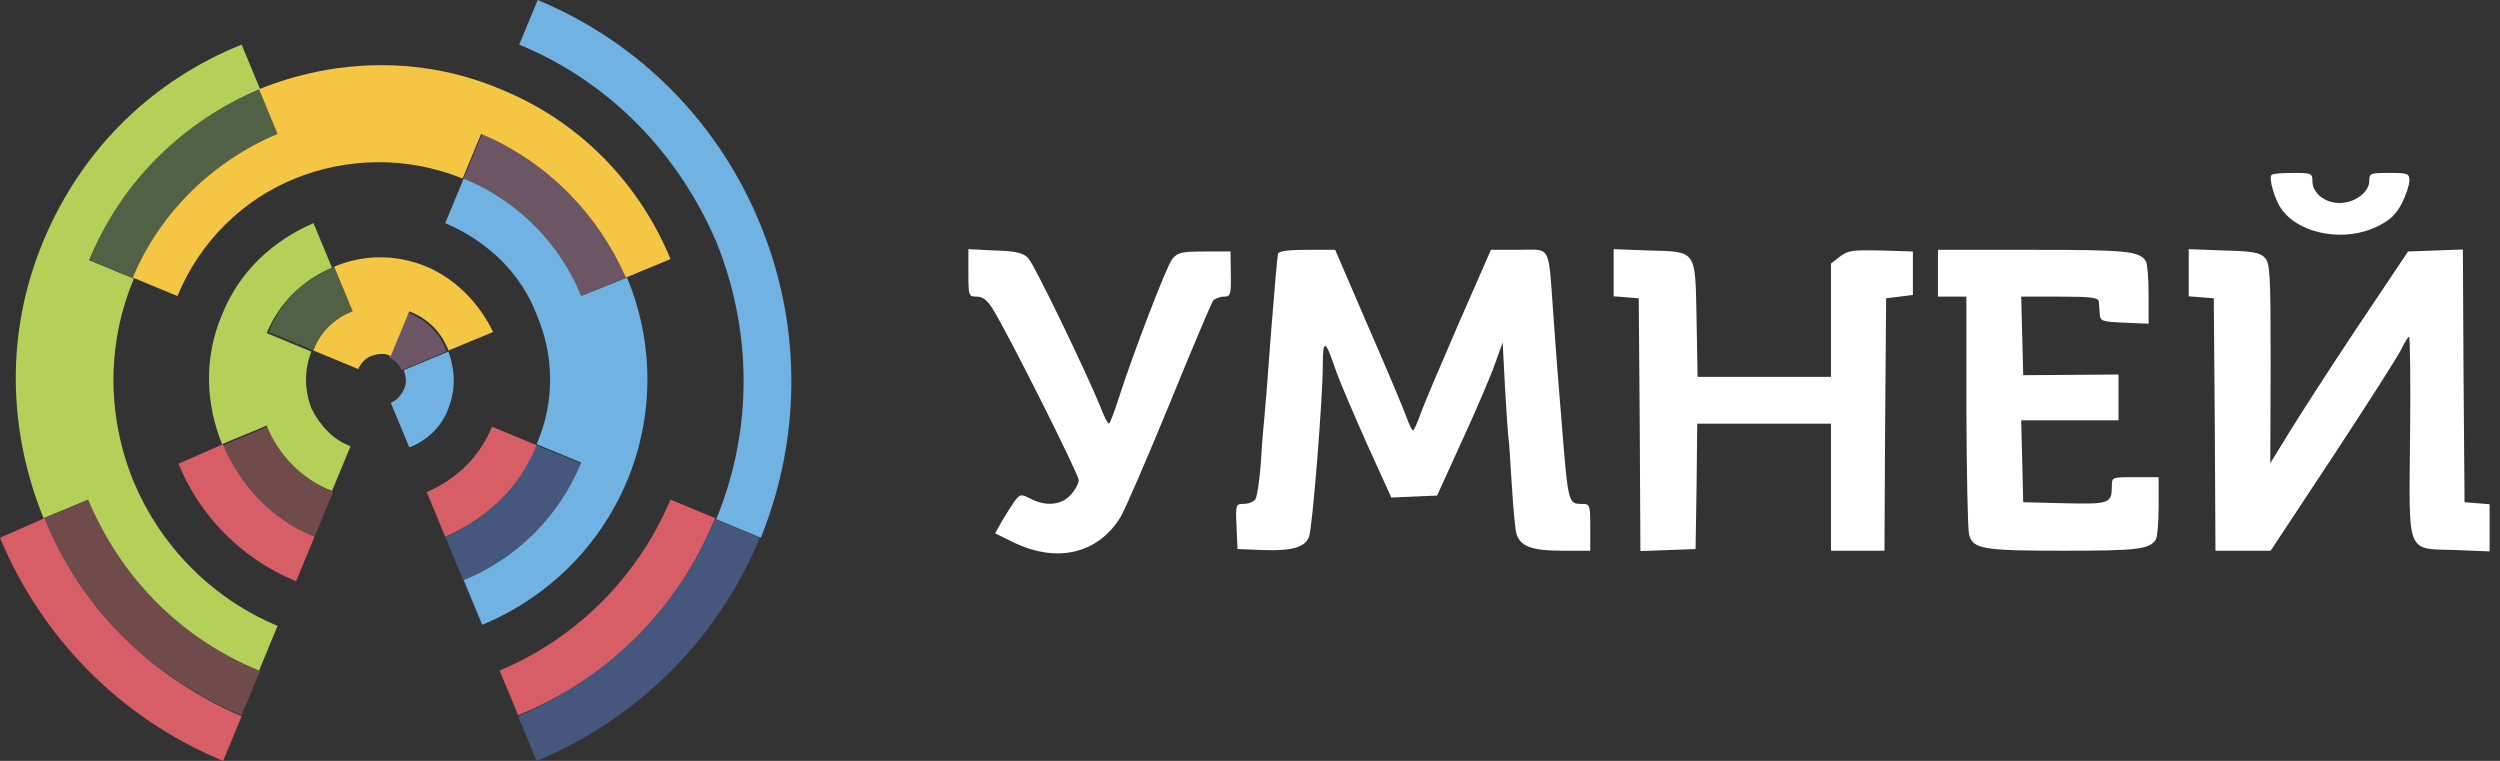 <?xml version="1.0" encoding="UTF-8"?> <svg xmlns="http://www.w3.org/2000/svg" width="184" height="56" viewBox="0 0 184 56" fill="none"><rect x="0" y="0" width="184" height="56" fill="#333333" stroke="none"/><g clip-path="url(#clip0_53_212)"><path d="M52.635 38.214C49.831 45.024 44.463 49.991 38.134 52.715L39.496 56C46.626 53.036 52.715 47.347 55.92 39.576L52.635 38.214ZM42.781 34.129L39.496 32.767C38.134 35.971 35.731 38.294 32.767 39.496L34.129 42.781C37.974 41.179 41.099 38.214 42.781 34.129Z" fill="#46577D"></path><path d="M3.285 38.135L0 39.577C2.964 46.707 8.652 52.796 16.424 56L17.785 52.716C10.896 49.752 5.848 44.544 3.285 38.135ZM49.35 36.773C46.867 42.621 42.3 47.028 36.773 49.351L38.135 52.636C44.464 50.072 49.831 45.025 52.635 38.135L49.35 36.773ZM16.424 32.687L13.139 34.129C14.661 37.895 17.705 41.099 21.791 42.782L23.153 39.497C19.948 38.215 17.705 35.651 16.424 32.687ZM36.212 31.405C35.25 33.729 33.488 35.331 31.405 36.212L32.767 39.497C35.731 38.215 38.215 35.972 39.496 32.767L36.212 31.405Z" fill="#D75E66"></path><path d="M6.569 36.773L3.285 38.135C5.848 44.544 10.896 49.752 17.785 52.636L19.147 49.351C13.219 46.867 8.813 42.301 6.569 36.773ZM19.708 31.405L16.423 32.767C17.705 35.731 19.948 38.215 23.153 39.497L24.515 36.212C22.272 35.251 20.589 33.488 19.708 31.405Z" fill="#704B4C"></path><path d="M9.854 35.491C7.932 30.845 7.771 25.477 9.854 20.51L6.57 19.148C9.053 13.3 13.62 8.893 19.148 6.57L17.786 3.285C11.377 5.849 6.089 10.816 3.205 17.706C0.321 24.596 0.641 31.806 3.205 38.135L6.49 36.773C8.813 42.301 13.059 46.867 19.067 49.351L20.429 46.066C15.462 43.983 11.777 40.058 9.854 35.491ZM22.913 30.043C22.432 28.762 22.352 27.32 22.913 25.877L19.628 24.515C20.59 22.192 22.352 20.59 24.435 19.709L23.073 16.424C20.109 17.706 17.625 19.949 16.344 23.154C14.982 26.358 15.142 29.723 16.344 32.687L19.628 31.325C20.51 33.488 22.192 35.251 24.435 36.132L25.797 32.847C24.515 32.367 23.554 31.325 22.913 30.043Z" fill="#B5D059"></path><path d="M19.067 6.569C13.619 8.893 8.973 13.219 6.569 19.147L9.854 20.509C11.937 15.542 15.863 11.857 20.509 9.934L19.067 6.569ZM24.595 19.628C22.432 20.509 20.669 22.111 19.788 24.435L23.073 25.797C23.634 24.355 24.675 23.393 25.957 22.913L24.595 19.628Z" fill="#506146"></path><path d="M35.491 9.854L34.129 13.139C38.215 14.822 41.259 18.026 42.781 21.791L46.066 20.43C44.143 15.783 40.458 11.938 35.491 9.854ZM29.963 22.993L28.601 26.278C29.082 26.518 29.402 26.839 29.562 27.239L32.847 25.877C32.447 24.596 31.405 23.554 29.963 22.993Z" fill="#6D5664"></path><path d="M55.919 16.424C52.955 9.213 47.267 3.205 39.576 0L38.214 3.285C45.024 6.089 49.991 11.456 52.715 17.785C55.279 24.114 55.519 31.405 52.715 38.215L56 39.577C59.124 31.805 58.884 23.554 55.919 16.424ZM42.781 21.791C41.259 18.026 38.214 14.821 34.128 13.139L32.767 16.424C35.971 17.785 38.374 20.189 39.496 23.153C40.778 26.117 40.858 29.562 39.496 32.687L42.781 34.049C41.098 38.135 37.894 41.179 34.128 42.701L35.49 45.986C40.137 44.063 44.063 40.378 46.146 35.411C48.229 30.444 48.068 24.996 46.146 20.429L42.781 21.791ZM29.722 27.239C29.882 27.72 29.962 28.2 29.722 28.681C29.482 29.162 29.161 29.482 28.761 29.642L30.123 32.927C31.404 32.446 32.526 31.405 33.007 30.043C33.568 28.601 33.487 27.239 33.007 25.877L29.722 27.239Z" fill="#70B2E2"></path><path d="M36.853 6.57C31.004 4.086 24.595 4.326 19.067 6.57L20.429 9.854C15.863 11.777 11.857 15.462 9.774 20.429L13.059 21.791C14.741 17.706 17.946 14.661 21.711 13.139C25.476 11.617 29.883 11.457 34.049 13.139L35.41 9.854C40.378 11.937 44.063 15.863 46.066 20.429L49.35 19.067C47.107 13.62 42.781 8.973 36.853 6.57ZM31.405 19.628C29.081 18.667 26.678 18.747 24.595 19.628L25.957 22.913C24.675 23.394 23.554 24.435 23.073 25.797L26.358 27.159C26.598 26.678 26.918 26.358 27.319 26.198C27.8 26.037 28.28 25.957 28.761 26.198L30.123 22.913C31.565 23.474 32.526 24.515 33.007 25.797L36.292 24.435C35.33 22.432 33.648 20.59 31.405 19.628Z" fill="#F4C644"></path><path d="M167.192 12.875C166.946 13.097 167.438 14.745 167.931 15.41C169.284 17.28 172.655 17.846 175.018 16.64C175.928 16.197 176.371 15.754 176.789 14.942C177.085 14.352 177.331 13.589 177.331 13.293C177.331 12.777 177.232 12.727 175.854 12.727C174.452 12.727 174.378 12.752 174.378 13.318C174.378 14.155 173.295 14.942 172.188 14.942C171.105 14.942 170.195 14.204 170.195 13.343C170.195 12.752 170.121 12.727 168.767 12.727C167.98 12.727 167.266 12.777 167.192 12.875Z" fill="white"></path><path d="M71.273 20.085C71.273 21.783 71.298 21.832 71.888 21.832C72.331 21.832 72.651 22.078 73.069 22.743C74.226 24.613 79.393 34.899 79.393 35.342C79.393 35.588 79.123 36.08 78.778 36.449C78.089 37.187 76.957 37.286 75.825 36.695C75.136 36.351 75.087 36.351 74.669 36.892C74.447 37.212 74.029 37.876 73.734 38.368L73.242 39.254L74.546 39.894C77.745 41.469 80.771 40.78 82.445 38.098C82.765 37.605 84.364 33.89 86.037 29.83C87.686 25.769 89.162 22.3 89.286 22.128C89.433 21.98 89.778 21.832 90.073 21.832C90.565 21.832 90.614 21.709 90.59 20.159L90.565 18.51H88.646C86.972 18.51 86.677 18.584 86.284 19.052C85.865 19.568 83.38 26.04 82.272 29.51C81.977 30.42 81.682 31.183 81.608 31.183C81.534 31.183 81.263 30.666 81.017 30.002C79.885 27.246 76.121 19.445 75.678 19.002C75.309 18.609 74.792 18.486 73.242 18.436L71.273 18.338V20.085Z" fill="white"></path><path d="M94.059 18.681C94.01 18.854 93.789 21.487 93.543 24.538C93.321 27.589 93.1 30.395 93.05 30.813C93.001 31.207 92.878 32.658 92.804 34.012C92.706 35.365 92.509 36.62 92.386 36.768C92.238 36.94 91.869 37.088 91.525 37.088C90.959 37.088 90.934 37.137 91.008 38.736L91.082 40.41L92.952 40.484C95.093 40.557 96.053 40.287 96.348 39.499C96.594 38.835 97.357 29.312 97.357 26.876C97.357 24.932 97.554 24.981 98.267 27.122C98.538 27.934 99.596 30.395 100.58 32.609L102.401 36.62L104.099 36.546L105.772 36.473L107.618 32.412C108.652 30.173 109.734 27.639 110.03 26.777L110.596 25.202L110.768 28.5C110.866 30.321 110.989 31.969 111.014 32.166C111.063 32.363 111.162 33.913 111.26 35.562C111.358 37.235 111.506 38.909 111.604 39.253C111.875 40.213 112.712 40.533 115.025 40.533H117.043V38.81C117.043 37.162 117.018 37.088 116.452 37.088C115.419 37.088 115.419 37.137 114.926 30.936C114.853 30.05 114.754 28.844 114.705 28.229C114.656 27.614 114.483 25.399 114.336 23.308C113.942 17.869 114.213 18.386 111.777 18.386H109.734L107.372 23.775C106.092 26.728 104.813 29.73 104.567 30.419C104.321 31.108 104.075 31.674 104.001 31.674C103.927 31.674 103.705 31.256 103.533 30.739C103.361 30.247 102.106 27.245 100.728 24.095L98.267 18.386H96.2C94.773 18.386 94.109 18.485 94.059 18.681Z" fill="white"></path><path d="M118.765 20.061V21.808L119.7 21.881L120.611 21.955L120.685 31.257L120.734 40.558L122.776 40.485L124.794 40.411L124.868 35.785L124.917 31.183H129.838H134.76V35.858V40.534H136.729H138.697L138.746 31.232L138.82 21.955L139.804 21.832L140.789 21.709V20.11V18.51L138.426 18.436C136.359 18.387 135.99 18.436 135.424 18.879L134.76 19.396V23.579V27.738H129.863H124.942L124.868 23.555C124.769 18.338 124.917 18.535 121.349 18.436L118.765 18.338V20.061Z" fill="white"></path><path d="M142.634 20.109V21.832H143.692H144.726V30.247C144.751 34.898 144.824 38.983 144.923 39.328C145.193 40.41 145.907 40.533 151.887 40.533C157.325 40.533 158.211 40.435 158.678 39.697C158.777 39.549 158.875 38.466 158.875 37.261V35.12H157.153C155.43 35.12 155.43 35.12 155.43 35.784C155.43 37.064 155.258 37.113 151.96 37.039L148.909 36.965L148.835 33.938L148.762 30.936H152.354H155.922V29.263V27.565L152.428 27.59L148.909 27.614L148.835 24.711L148.762 21.832H151.616C153.954 21.832 154.446 21.905 154.47 22.201C154.495 22.398 154.52 22.816 154.544 23.111C154.569 23.628 154.692 23.677 156.365 23.751L158.137 23.825V21.659C158.137 20.478 158.039 19.371 157.94 19.223C157.448 18.485 156.587 18.387 149.672 18.387H142.634V20.109Z" fill="white"></path><path d="M161.09 20.06V21.808L162.025 21.881L162.935 21.955L163.009 31.232L163.058 40.534H165.101H167.119L171.72 33.57C174.23 29.756 176.494 26.212 176.74 25.695C176.986 25.203 177.232 24.785 177.306 24.785C177.38 24.785 177.429 28.082 177.38 32.118C177.306 40.977 177.035 40.361 180.8 40.485L183.236 40.583V38.861V37.113L182.326 37.039L181.391 36.966L181.317 27.664L181.268 18.363L179.25 18.436L177.232 18.51L173.443 24.17C171.376 27.27 169.112 30.789 168.398 31.97L167.094 34.087L167.119 26.729C167.119 20.011 167.069 19.347 166.676 18.953C166.331 18.584 165.741 18.486 163.674 18.436L161.09 18.338V20.06Z" fill="white"></path></g><defs><clipPath id="clip0_53_212"><rect width="184" height="56" fill="white"></rect></clipPath></defs></svg> 